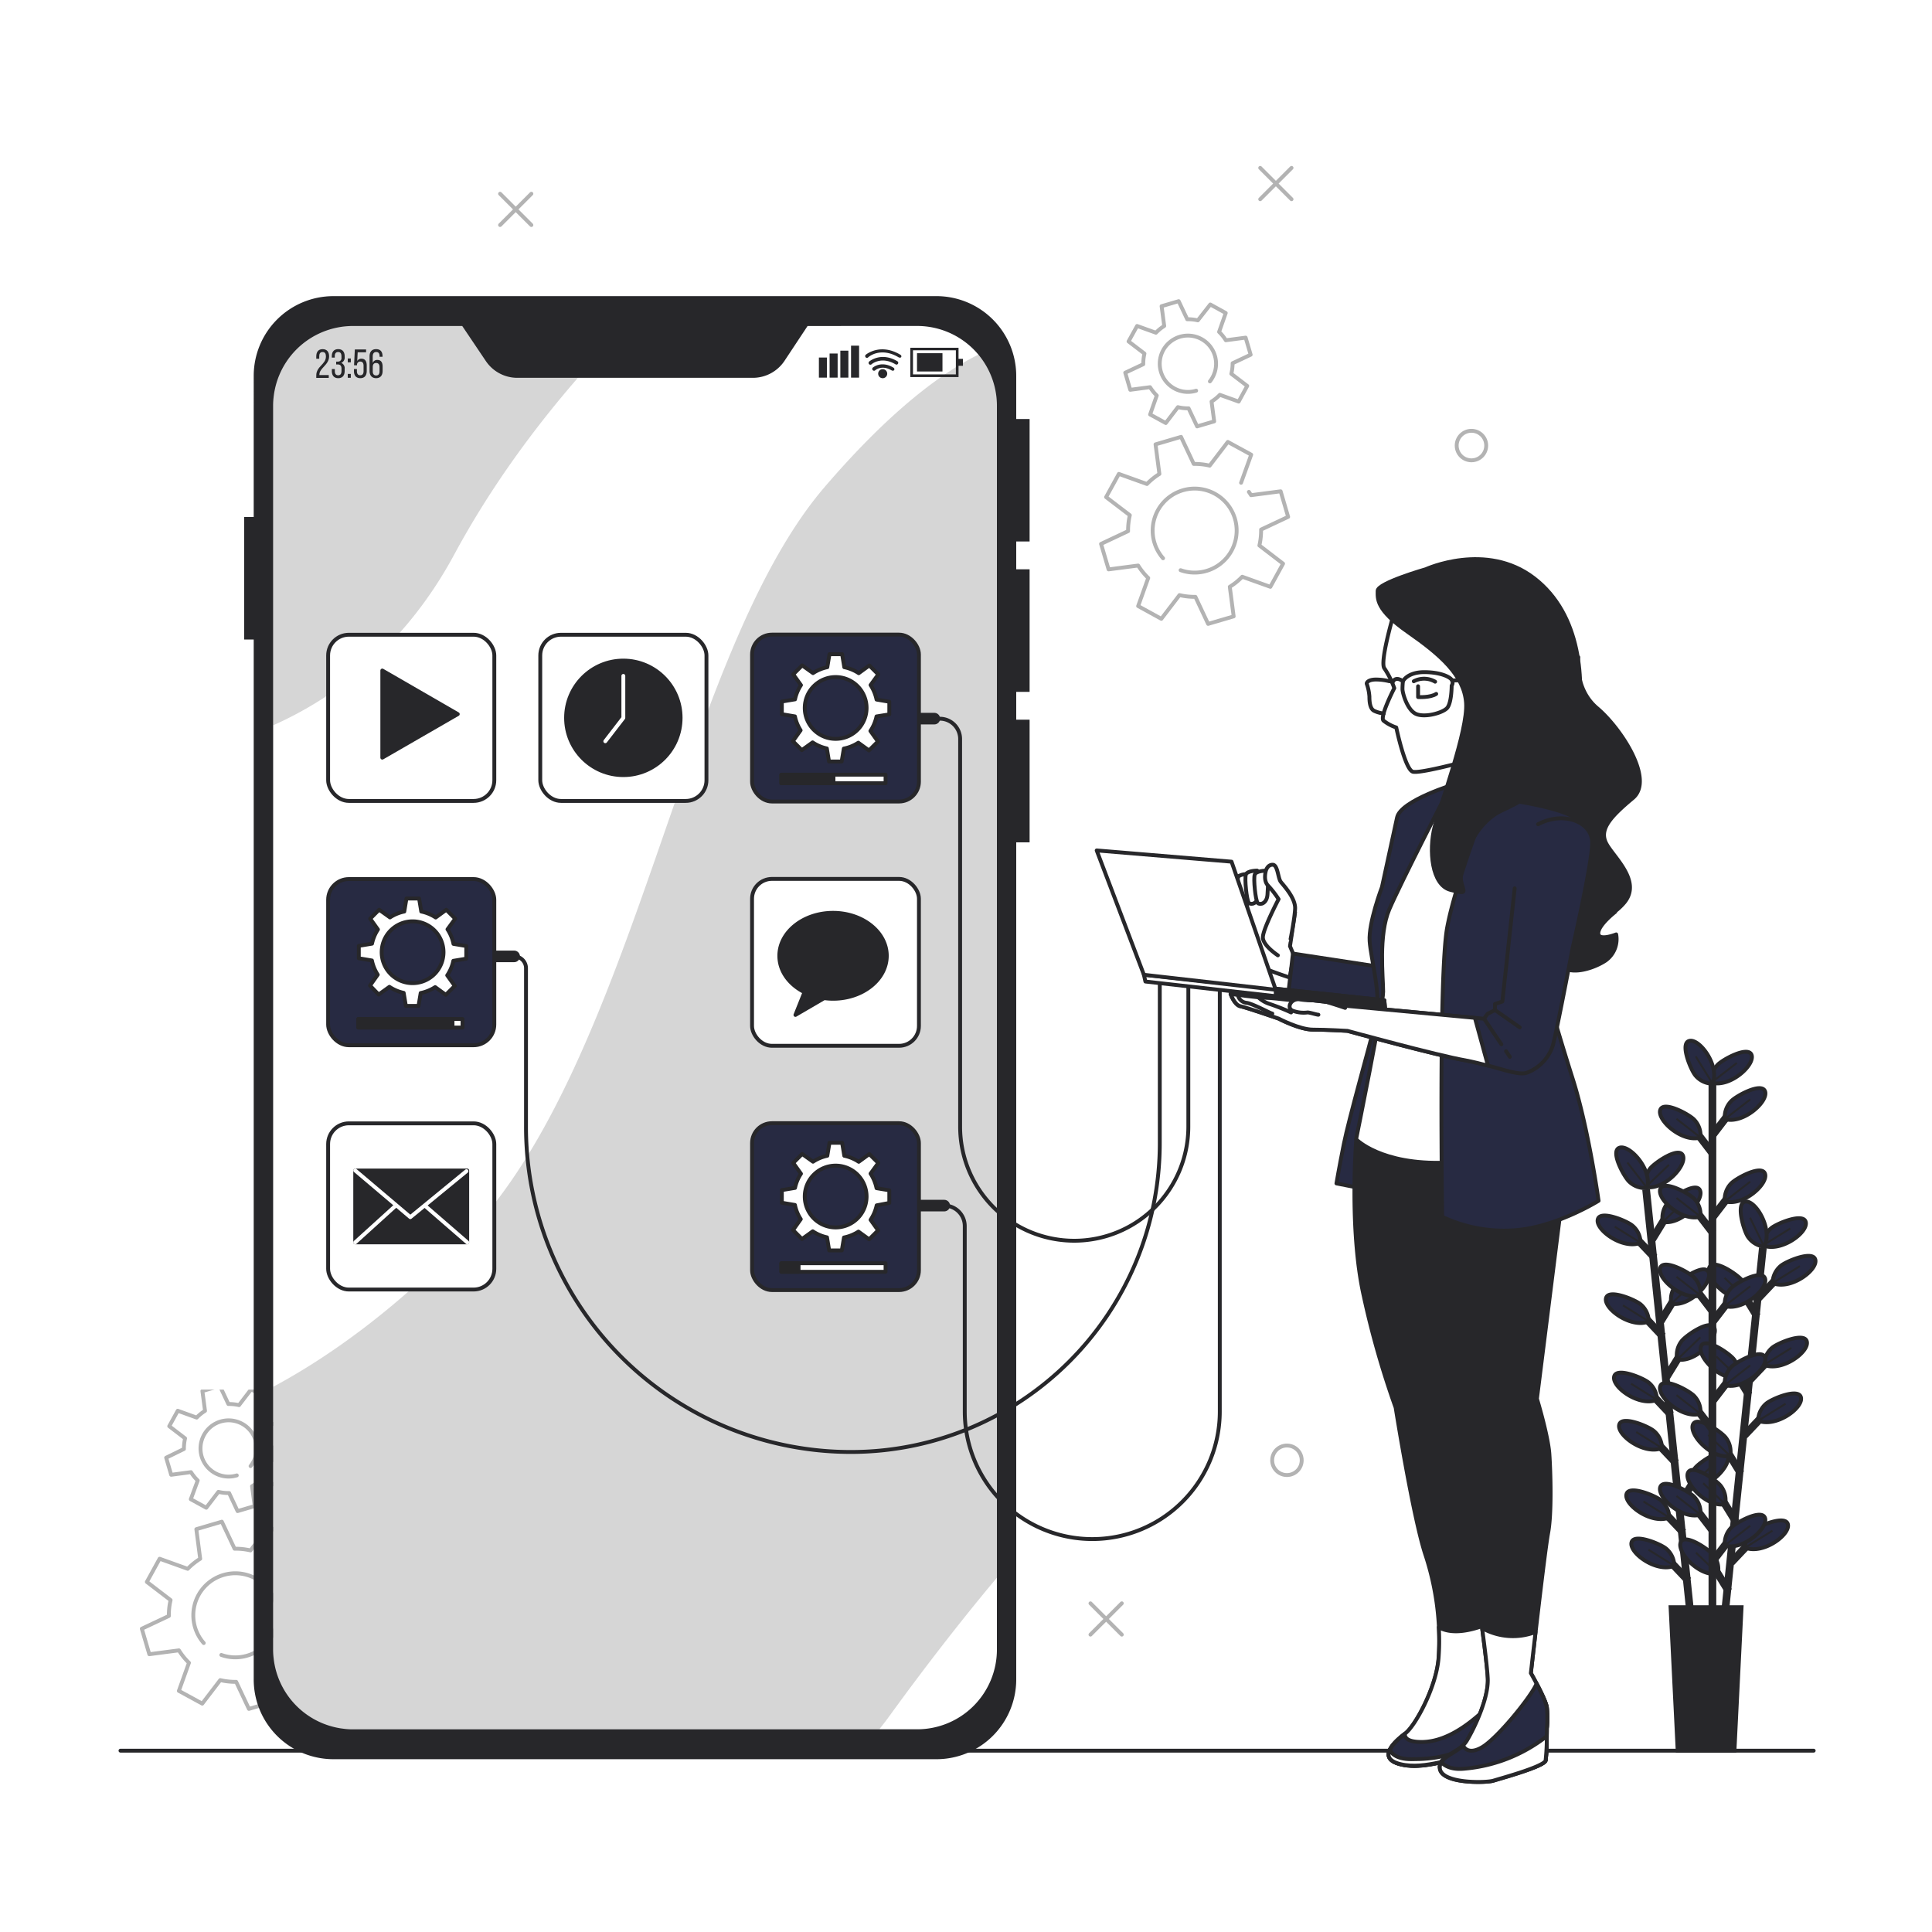 <svg class="animated" id="freepik_stories-app-development" xmlns="http://www.w3.org/2000/svg" viewBox="0 0 500 500"
  version="1.1" xmlns:xlink="http://www.w3.org/1999/xlink" xmlns:svgjs="http://svgjs.com/svgjs">
  <style>
    svg#freepik_stories-app-development:not(.animated) .animable {
      opacity: 0;
    }

    svg#freepik_stories-app-development.animated #freepik--Graphics--inject-97 {
      animation: 1s 1 forwards cubic-bezier(.36, -0.01, .5, 1.38) lightSpeedRight;
      animation-delay: 0s;
    }

    svg#freepik_stories-app-development.animated #freepik--Gears--inject-97 {
      animation: 1s 1 forwards cubic-bezier(.36, -0.01, .5, 1.38) zoomIn;
      animation-delay: 0s;
    }

    svg#freepik_stories-app-development.animated #freepik--Floor--inject-97 {
      animation: 1s 1 forwards cubic-bezier(.36, -0.01, .5, 1.38) zoomIn;
      animation-delay: 0s;
    }

    svg#freepik_stories-app-development.animated #freepik--Device--inject-97 {
      animation: 1s 1 forwards cubic-bezier(.36, -0.01, .5, 1.38) fadeIn;
      animation-delay: 0s;
    }

    svg#freepik_stories-app-development.animated #freepik--Cables--inject-97 {
      animation: 1s 1 forwards cubic-bezier(.36, -0.01, .5, 1.38) slideLeft;
      animation-delay: 0s;
    }

    svg#freepik_stories-app-development.animated #freepik--Apps--inject-97 {
      animation: 1s 1 forwards cubic-bezier(.36, -0.01, .5, 1.38) zoomOut;
      animation-delay: 0s;
    }

    svg#freepik_stories-app-development.animated #freepik--Plant--inject-97 {
      animation: 1s 1 forwards cubic-bezier(.36, -0.01, .5, 1.38) slideUp;
      animation-delay: 0s;
    }

    svg#freepik_stories-app-development.animated #freepik--Character--inject-97 {
      animation: 1s 1 forwards cubic-bezier(.36, -0.01, .5, 1.38) slideUp;
      animation-delay: 0s;
    }

    @keyframes lightSpeedRight {
      from {
        transform: translate3d(50%, 0, 0) skewX(-20deg);
        opacity: 0;
      }

      60% {
        transform: skewX(10deg);
        opacity: 1;
      }

      80% {
        transform: skewX(-2deg);
      }

      to {
        opacity: 1;
        transform: translate3d(0, 0, 0);
      }
    }

    @keyframes zoomIn {
      0% {
        opacity: 0;
        transform: scale(0.5);
      }

      100% {
        opacity: 1;
        transform: scale(1);
      }
    }

    @keyframes fadeIn {
      0% {
        opacity: 0;
      }

      100% {
        opacity: 1;
      }
    }

    @keyframes slideLeft {
      0% {
        opacity: 0;
        transform: translateX(-30px);
      }

      100% {
        opacity: 1;
        transform: translateX(0);
      }
    }

    @keyframes zoomOut {
      0% {
        opacity: 0;
        transform: scale(1.5);
      }

      100% {
        opacity: 1;
        transform: scale(1);
      }
    }

    @keyframes slideUp {
      0% {
        opacity: 0;
        transform: translateY(30px);
      }

      100% {
        opacity: 1;
        transform: inherit;
      }
    }
  </style>
  <g id="freepik--Graphics--inject-97" class="animable" style="transform-origin: 205.935px 233.245px;">
    <g id="ellufsl1tzb68">
      <g style="opacity: 0.3; transform-origin: 205.935px 233.245px;" class="animable">
        <circle cx="380.81" cy="115.31" r="3.82"
          style="fill: none; stroke: rgb(0, 0, 0); stroke-linecap: round; stroke-linejoin: round; transform-origin: 380.81px 115.31px;"
          id="elo6iiemtfx4a" class="animable"></circle>
        <circle cx="45.61" cy="180.25" r="3.82"
          style="fill: none; stroke: rgb(0, 0, 0); stroke-linecap: round; stroke-linejoin: round; transform-origin: 45.61px 180.25px;"
          id="elwobi11ndh09" class="animable"></circle>
        <circle cx="333.06" cy="377.92" r="3.82"
          style="fill: none; stroke: rgb(0, 0, 0); stroke-linecap: round; stroke-linejoin: round; transform-origin: 333.06px 377.92px;"
          id="el6taj8p972ij" class="animable"></circle>
        <circle cx="52.3" cy="346.41" r="3.82"
          style="fill: none; stroke: rgb(0, 0, 0); stroke-linecap: round; stroke-linejoin: round; transform-origin: 52.3px 346.41px;"
          id="elimw0bvtii4t" class="animable"></circle>
        <line x1="311.33" y1="181.92" x2="303.22" y2="190.03"
          style="fill: none; stroke: rgb(0, 0, 0); stroke-linecap: round; stroke-linejoin: round; transform-origin: 307.275px 185.975px;"
          id="el211tq503rgd" class="animable"></line>
        <line x1="311.33" y1="190.03" x2="303.22" y2="181.92"
          style="fill: none; stroke: rgb(0, 0, 0); stroke-linecap: round; stroke-linejoin: round; transform-origin: 307.275px 185.975px;"
          id="elk1ybawkm9ci" class="animable"></line>
        <line x1="282.21" y1="414.94" x2="290.32" y2="423.04"
          style="fill: none; stroke: rgb(0, 0, 0); stroke-linecap: round; stroke-linejoin: round; transform-origin: 286.265px 418.99px;"
          id="elw0jmdvjn4p" class="animable"></line>
        <line x1="290.32" y1="414.94" x2="282.21" y2="423.04"
          style="fill: none; stroke: rgb(0, 0, 0); stroke-linecap: round; stroke-linejoin: round; transform-origin: 286.265px 418.99px;"
          id="eljxv8awu34mk" class="animable"></line>
        <line x1="27.24" y1="232.54" x2="35.34" y2="240.64"
          style="fill: none; stroke: rgb(0, 0, 0); stroke-linecap: round; stroke-linejoin: round; transform-origin: 31.29px 236.59px;"
          id="elc7wgnso6g6d" class="animable"></line>
        <line x1="35.34" y1="232.54" x2="27.24" y2="240.64"
          style="fill: none; stroke: rgb(0, 0, 0); stroke-linecap: round; stroke-linejoin: round; transform-origin: 31.29px 236.59px;"
          id="elk9i1lagfysd" class="animable"></line>
        <line x1="326.14" y1="43.45" x2="334.25" y2="51.56"
          style="fill: none; stroke: rgb(0, 0, 0); stroke-linecap: round; stroke-linejoin: round; transform-origin: 330.195px 47.505px;"
          id="el93ygotfski5" class="animable"></line>
        <line x1="334.25" y1="43.45" x2="326.14" y2="51.56"
          style="fill: none; stroke: rgb(0, 0, 0); stroke-linecap: round; stroke-linejoin: round; transform-origin: 330.195px 47.505px;"
          id="eloozl5qe4qx" class="animable"></line>
        <line x1="129.42" y1="50.14" x2="137.52" y2="58.24"
          style="fill: none; stroke: rgb(0, 0, 0); stroke-linecap: round; stroke-linejoin: round; transform-origin: 133.47px 54.19px;"
          id="elk48opwa3kpn" class="animable"></line>
        <line x1="137.52" y1="50.14" x2="129.42" y2="58.24"
          style="fill: none; stroke: rgb(0, 0, 0); stroke-linecap: round; stroke-linejoin: round; transform-origin: 133.47px 54.19px;"
          id="elzjyqbzg89u" class="animable"></line>
      </g>
    </g>
  </g>
  <g id="freepik--Gears--inject-97" class="animable" style="transform-origin: 185.035px 260.1px;">
    <g id="eluabfh5n72rb">
      <path
        d="M72.92,405.68l2.61-7.27-6-3.3-4.7,6.14a16.51,16.51,0,0,0-4.12-.44l-3.3-7-6.6,1.94,1,7.66a17.06,17.06,0,0,0-3.23,2.6l-7.27-2.61-3.3,6,6.14,4.7a16.87,16.87,0,0,0-.45,4.11l-7,3.3,1.94,6.6,7.66-1a17.31,17.31,0,0,0,2.6,3.22l-2.61,7.27,6.05,3.3L57,434.81a17,17,0,0,0,4.12.45l3.3,7,6.6-1.94-1-7.66a17.31,17.31,0,0,0,3.22-2.6l7.27,2.61,3.3-6-6.14-4.7a17,17,0,0,0,.45-4.12l7-3.29-1.94-6.61-7.66,1c-.17-.29-.36-.57-.56-.85M52.73,425.22a10.88,10.88,0,1,1,4.55,3.08"
        style="fill: none; stroke: rgb(0, 0, 0); stroke-linecap: round; stroke-linejoin: round; opacity: 0.3; transform-origin: 60.91px 418.035px;"
        class="animable"></path>
    </g>
    <g id="elk9vu1eslgje">
      <path
        d="M49.38,388l4,2.2,3.15-4.11a10.76,10.76,0,0,0,2.76.3l2.2,4.68,4.42-1.3-.68-5.13a11.53,11.53,0,0,0,2.16-1.74l4.86,1.75,2.21-4.05-4.11-3.14a11.28,11.28,0,0,0,.3-2.76l4.68-2.2-1.3-4.42-5.13.68a11.53,11.53,0,0,0-1.74-2.16L69,361.75l-4-2.2-3.14,4.1a11.27,11.27,0,0,0-2.76-.29l-2.2-4.68L52.38,360l.68,5.13a11.22,11.22,0,0,0-2.16,1.74L46,365.1l-2.2,4,4.1,3.14a11.73,11.73,0,0,0-.3,2.76L43,377.25l1.3,4.42,5.12-.68a11.58,11.58,0,0,0,1.75,2.16Zm11.9-6.17a7.28,7.28,0,1,1,4.28-3.48,7.36,7.36,0,0,1-.71,1.07"
        style="fill: none; stroke: rgb(0, 0, 0); stroke-linecap: round; stroke-linejoin: round; opacity: 0.3; transform-origin: 59.165px 374.875px;"
        class="animable"></path>
    </g>
    <g id="elcqq9d065mvb">
      <path
        d="M321.19,124.94l2.62-7.27-6.05-3.3-4.7,6.14a16.9,16.9,0,0,0-4.12-.45l-3.29-7-6.6,1.94,1,7.66a17.31,17.31,0,0,0-3.22,2.6l-7.27-2.61-3.3,6,6.14,4.69a17,17,0,0,0-.45,4.12l-7,3.3,1.95,6.6,7.65-1a17.37,17.37,0,0,0,2.61,3.22l-2.61,7.27,6,3.3,4.7-6.14a17,17,0,0,0,4.12.45l3.29,7,6.61-1.94-1-7.66a16.69,16.69,0,0,0,3.22-2.6l7.28,2.61,3.29-6-6.13-4.7a17.5,17.5,0,0,0,.44-4.12l7-3.29-1.94-6.61-7.66,1c-.18-.29-.37-.57-.56-.85M301,144.48a10.87,10.87,0,1,1,4.54,3.08"
        style="fill: none; stroke: rgb(0, 0, 0); stroke-linecap: round; stroke-linejoin: round; opacity: 0.3; transform-origin: 309.16px 137.26px;"
        class="animable"></path>
    </g>
    <g id="elqc42z1fgbi">
      <path
        d="M297.65,107.27l4.05,2.21,3.14-4.11a10.81,10.81,0,0,0,2.76.3l2.21,4.68,4.42-1.3-.68-5.13a11.16,11.16,0,0,0,2.15-1.74l4.87,1.75,2.21-4.05-4.11-3.14A11.79,11.79,0,0,0,319,94l4.67-2.2-1.3-4.42-5.12.68a11.27,11.27,0,0,0-1.75-2.16L317.22,81l-4-2.2L310,82.91a11.19,11.19,0,0,0-2.75-.29l-2.21-4.68-4.42,1.3.68,5.12a11.6,11.6,0,0,0-2.15,1.75l-4.87-1.75-2.21,4,4.11,3.14a11.73,11.73,0,0,0-.3,2.76l-4.67,2.2,1.3,4.42,5.12-.68a11.94,11.94,0,0,0,1.74,2.16Zm11.91-6.16a7.29,7.29,0,1,1,4.27-3.48,6.41,6.41,0,0,1-.71,1.07"
        style="fill: none; stroke: rgb(0, 0, 0); stroke-linecap: round; stroke-linejoin: round; opacity: 0.3; transform-origin: 307.44px 94.145px;"
        class="animable"></path>
    </g>
  </g>
  <g id="freepik--Floor--inject-97" class="animable" style="transform-origin: 250.28px 453.07px;">
    <line x1="31.18" y1="453.07" x2="469.38" y2="453.07"
      style="fill: none; stroke: #27272a; stroke-linecap: round; stroke-linejoin: round; transform-origin: 250.28px 453.07px;"
      id="elf4agb9c3tcl" class="animable"></line>
  </g>
  <g id="freepik--Device--inject-97" class="animable" style="transform-origin: 164.82px 265.96px;">
    <g id="el3ezeboxcwo9">
      <rect x="-17.24" y="172.31" width="363.18" height="187.31" rx="20.5"
        style="fill: rgb(255, 255, 255); transform-origin: 164.35px 265.965px; transform: rotate(-90deg);"
        class="animable"></rect>
    </g>
    <path
      d="M258,103.94a19.47,19.47,0,0,0-4.4-12.35c-9.36,4.54-22.76,14.17-40.11,34.36C176.2,169.33,164.78,274.36,120.63,320c-18.89,19.55-36.25,31.56-49.94,38.91v69a19.58,19.58,0,0,0,19.58,19.58H227.59q1.35-1.67,2.65-3.46C240.54,429.82,250,417.85,258,408.3Z"
      style="fill: rgb(214, 214, 214); transform-origin: 164.345px 269.54px;" id="elo8cnik8ack" class="animable"></path>
    <path
      d="M70.69,103.94v83.77c15.25-6.81,33.69-19.73,46.9-44.26C131,118.6,148.19,98.36,162,84.37H90.27A19.58,19.58,0,0,0,70.69,103.94Z"
      style="fill: rgb(214, 214, 214); transform-origin: 116.345px 136.04px;" id="elgl3xd262oe6" class="animable">
    </path>
    <path
      d="M85.17,92.23c0,2.22-2.5,3-2.51,4.71v.12h2.42v.74H81.85v-.63c0-2.38,2.5-2.84,2.5-4.91,0-.76-.26-1.16-.87-1.16s-.86.43-.86,1.08v.66h-.77v-.6c0-1.13.52-1.88,1.65-1.88S85.17,91.1,85.17,92.23Z"
      style="fill: #27272a; transform-origin: 83.51px 94.08px;" id="elrbnc1qlsy7" class="animable"></path>
    <path
      d="M89.2,92.21v.19a1.48,1.48,0,0,1-.89,1.52,1.46,1.46,0,0,1,.89,1.53V96c0,1.13-.53,1.87-1.66,1.87s-1.66-.74-1.66-1.87v-.5h.77v.56c0,.66.28,1.06.87,1.06s.86-.39.86-1.14v-.57c0-.72-.31-1.07-.93-1.09H87v-.74h.48a.88.88,0,0,0,.89-1v-.33c0-.76-.26-1.15-.86-1.15s-.87.41-.87,1.07v.38h-.77v-.34c0-1.12.53-1.85,1.66-1.85S89.2,91.09,89.2,92.21Z"
      style="fill: #27272a; transform-origin: 87.541px 94.115px;" id="el6zhnijwd9dl" class="animable"></path>
    <path d="M90.79,92.77v1H90v-1Zm0,4v1H90v-1Z" style="fill: #27272a; transform-origin: 90.395px 95.27px;"
      id="elufpo2h8rw4f" class="animable"></path>
    <path
      d="M92.45,93.44a1.19,1.19,0,0,1,1.1-.61c.94,0,1.36.69,1.36,1.74V96c0,1.13-.53,1.87-1.66,1.87S91.6,97.14,91.6,96v-.49h.77v.55c0,.66.27,1.06.86,1.06s.86-.4.86-1.06V94.64c0-.67-.27-1.07-.86-1.07a.79.79,0,0,0-.83.79v.17h-.77l.2-4.09h2.91v.73H92.57Z"
      style="fill: #27272a; transform-origin: 93.255px 94.155px;" id="elr9kftelfg3e" class="animable"></path>
    <path
      d="M99,92.2v.14h-.77v-.19c0-.66-.27-1.05-.87-1.05s-.9.4-.9,1.19v1.65a1.19,1.19,0,0,1,1.19-.79c1,0,1.37.69,1.37,1.75V96c0,1.13-.56,1.87-1.68,1.87s-1.7-.74-1.7-1.87V92.26c0-1.17.53-1.9,1.7-1.9S99,91.08,99,92.2ZM96.47,95v1.11c0,.66.28,1.06.88,1.06s.87-.4.87-1.06V95c0-.66-.28-1.06-.87-1.06S96.47,94.3,96.47,95Z"
      style="fill: #27272a; transform-origin: 97.33px 94.115px;" id="elrsg0y8kgnh" class="animable"></path>
    <rect x="211.93" y="92.53" width="2.08" height="5.2" style="fill: #27272a; transform-origin: 212.97px 95.13px;"
      id="elv3ijzwikc5i" class="animable"></rect>
    <rect x="214.7" y="91.49" width="2.08" height="6.24" style="fill: #27272a; transform-origin: 215.74px 94.61px;"
      id="elgzslr3m87at" class="animable"></rect>
    <rect x="217.48" y="90.75" width="2.08" height="6.98" style="fill: #27272a; transform-origin: 218.52px 94.24px;"
      id="elm4qbg5fgju9" class="animable"></rect>
    <rect x="220.25" y="89.46" width="2.08" height="8.27" style="fill: #27272a; transform-origin: 221.29px 93.595px;"
      id="elvhbpcn97cqq" class="animable"></rect>
    <path d="M248.07,97.59H235.59V90h12.48Zm-11.79-.7h11.1V90.65h-11.1Z"
      style="fill: #27272a; transform-origin: 241.83px 93.795px;" id="elekm2wumts2" class="animable"></path>
    <rect x="237.32" y="91.41" width="6.59" height="4.73" style="fill: #27272a; transform-origin: 240.615px 93.775px;"
      id="elp4wbx91flhg" class="animable"></rect>
    <rect x="247.64" y="92.87" width="1.57" height="1.8" style="fill: #27272a; transform-origin: 248.425px 93.77px;"
      id="elruskmkgcxmq" class="animable"></rect>
    <path
      d="M231,95.93a.44.44,0,0,1-.24-.07c-2.54-1.51-4.21-.11-4.28,0a.47.47,0,0,1-.62-.7c.09-.08,2.24-1.92,5.38,0a.46.46,0,0,1,.16.64A.45.45,0,0,1,231,95.93Z"
      style="fill: #27272a; transform-origin: 228.602px 95.118px;" id="elig76vfhsz5k" class="animable"></path>
    <path
      d="M232,94.36a.44.44,0,0,1-.24-.07c-3.67-2.18-6.14-.07-6.16-.05a.47.47,0,1,1-.62-.7s3-2.57,7.26-.05a.46.46,0,0,1,.16.64A.45.45,0,0,1,232,94.36Z"
      style="fill: #27272a; transform-origin: 228.627px 93.387px;" id="elkv3wvp8c2ad" class="animable"></path>
    <path
      d="M232.81,92.55a.48.48,0,0,1-.24-.07c-4.65-2.77-7.75-.16-7.88,0a.46.46,0,0,1-.65,0,.47.47,0,0,1,0-.66s3.71-3.18,9,0a.46.46,0,0,1,.17.64A.5.5,0,0,1,232.81,92.55Z"
      style="fill: #27272a; transform-origin: 228.591px 91.511px;" id="ele8oj38u43nd" class="animable"></path>
    <path d="M229.61,96.71a1.17,1.17,0,1,1-1.17-1.17A1.17,1.17,0,0,1,229.61,96.71Z"
      style="fill: #27272a; transform-origin: 228.44px 96.71px;" id="el2lpgjvspzt1" class="animable"></path>
    <path
      d="M263,97.28v11.16h3.46v31.7H263v7.2h3.46v31.71H263v7.2h3.46V218H263V434.63a20.65,20.65,0,0,1-20.65,20.65H86.3a20.64,20.64,0,0,1-20.64-20.65V165.5H63.18V133.8h2.48V97.28A20.64,20.64,0,0,1,86.3,76.64H242.39A20.65,20.65,0,0,1,263,97.28Zm-54-12.91L203,93.43a9.84,9.84,0,0,1-8.17,4.35H133.89a9.83,9.83,0,0,1-8.16-4.35l-6.1-9.06H91.34A20.65,20.65,0,0,0,70.69,105v321.9a20.65,20.65,0,0,0,20.65,20.64h146A20.64,20.64,0,0,0,258,426.91V105a20.64,20.64,0,0,0-20.64-20.64Z"
      style="fill: #27272a; transform-origin: 164.82px 265.96px;" id="el8ww1ie2metr" class="animable"></path>
  </g>
  <g id="freepik--Cables--inject-97" class="animable" style="transform-origin: 221.955px 292.145px;">
    <path
      d="M241.8,186h1.43a5.25,5.25,0,0,1,5.25,5.25V291.57A29.53,29.53,0,0,0,278,321.1h0a29.54,29.54,0,0,0,29.54-29.53V254.73"
      style="fill: none; stroke: #27272a; stroke-linecap: round; stroke-linejoin: round; transform-origin: 274.67px 253.55px;"
      id="el5k6q0yq5p13" class="animable"></path>
    <line x1="237.42" y1="185.98" x2="241.8" y2="185.98"
      style="fill: none; stroke: #27272a; stroke-linecap: round; stroke-linejoin: round; stroke-width: 3px; transform-origin: 239.61px 185.98px;"
      id="elw8z1fbylyda" class="animable"></line>
    <path
      d="M133.06,247.51a3.07,3.07,0,0,1,3.07,3.06v41.1a84.09,84.09,0,0,0,84.09,84.1h0a79.93,79.93,0,0,0,79.93-79.93V255"
      style="fill: none; stroke: #27272a; stroke-linecap: round; stroke-linejoin: round; transform-origin: 216.605px 311.64px;"
      id="el5oifq323bv" class="animable"></path>
    <line x1="128.23" y1="247.51" x2="133.06" y2="247.51"
      style="fill: none; stroke: #27272a; stroke-linecap: round; stroke-linejoin: round; stroke-width: 3px; transform-origin: 130.645px 247.51px;"
      id="elq1na9x6nu7n" class="animable"></line>
    <path d="M244.36,312a5.32,5.32,0,0,1,5.32,5.31v48a33,33,0,0,0,33,33h0a33,33,0,0,0,33-33V256.12"
      style="fill: none; stroke: #27272a; stroke-linecap: round; stroke-linejoin: round; transform-origin: 280.02px 327.215px;"
      id="elsf50mfnct1" class="animable"></path>
    <line x1="238.13" y1="312.01" x2="244.36" y2="312.01"
      style="fill: none; stroke: #27272a; stroke-linecap: round; stroke-linejoin: round; stroke-width: 3px; transform-origin: 241.245px 312.01px;"
      id="el9nvnjqt90vu" class="animable"></line>
  </g>
  <g id="freepik--Apps--inject-97" class="animable" style="transform-origin: 161.37px 249.055px;">
    <rect x="194.63" y="164.24" width="43.19" height="43.19" rx="5.14"
      style="fill: rgb(39, 42, 66); stroke: #27272a; stroke-linecap: round; stroke-linejoin: round; transform-origin: 216.225px 185.835px;"
      id="elngg1zcxle6f" class="animable"></rect>
    <path
      d="M230.15,184.88v-3.27l-3.3-.56a11,11,0,0,0-1.55-3.76l2-2.75-2.32-2.32-2.74,2a10.86,10.86,0,0,0-3.74-1.55l-.56-3.36h-3.27l-.56,3.36a10.7,10.7,0,0,0-3.7,1.53l-2.81-2-2.31,2.32,2,2.79a10.7,10.7,0,0,0-1.54,3.68l-3.41.57v3.27l3.39.57A10.65,10.65,0,0,0,207.2,189l-2,2.82,2.31,2.31,2.79-2a10.65,10.65,0,0,0,3.69,1.57l.56,3.37h3.27l.56-3.34a10.48,10.48,0,0,0,3.75-1.52l2.76,2,2.32-2.31-1.95-2.73a10.74,10.74,0,0,0,1.58-3.76Zm-13.88,6.34a8,8,0,1,1,8-8A8,8,0,0,1,216.27,191.22Z"
      style="fill: rgb(255, 255, 255); stroke: #27272a; stroke-linecap: round; stroke-linejoin: round; transform-origin: 216.245px 183.19px;"
      id="elygz7zp3x12" class="animable"></path>
    <rect x="202.21" y="200.49" width="26.97" height="2.21"
      style="fill: rgb(255, 255, 255); stroke: #27272a; stroke-linecap: round; stroke-linejoin: round; transform-origin: 215.695px 201.595px;"
      id="eljqifjt8g7c" class="animable"></rect>
    <rect x="202.21" y="200.49" width="13.49" height="2.21"
      style="fill: #27272a; stroke: #27272a; stroke-linecap: round; stroke-linejoin: round; transform-origin: 208.955px 201.595px;"
      id="el7ax7dnn8vrv" class="animable"></rect>
    <rect x="139.82" y="164.27" width="43.01" height="43.01" rx="5.36"
      style="fill: rgb(255, 255, 255); stroke: #27272a; stroke-linecap: round; stroke-linejoin: round; transform-origin: 161.325px 185.775px;"
      id="elc0ughiaysgn" class="animable"></rect>
    <g id="eln0j38o07up">
      <circle cx="161.32" cy="185.78" r="14.82"
        style="fill: #27272a; stroke: #27272a; stroke-linecap: round; stroke-linejoin: round; transform-origin: 161.32px 185.78px; transform: rotate(-13.2deg);"
        class="animable"></circle>
    </g>
    <polyline points="156.65 191.84 161.32 185.78 161.32 174.92"
      style="fill: none; stroke: rgb(255, 255, 255); stroke-linecap: round; stroke-linejoin: round; transform-origin: 158.985px 183.38px;"
      id="els4plcuhmzej" class="animable"></polyline>
    <rect x="84.92" y="164.27" width="43.01" height="43.01" rx="5.36"
      style="fill: rgb(255, 255, 255); stroke: #27272a; stroke-linecap: round; stroke-linejoin: round; transform-origin: 106.425px 185.775px;"
      id="el8otz56i6iqf" class="animable"></rect>
    <polyline points="101.75 191.84 106.43 185.78 106.43 174.92"
      style="fill: none; stroke: rgb(255, 255, 255); stroke-linecap: round; stroke-linejoin: round; transform-origin: 104.09px 183.38px;"
      id="elgme36skjn88" class="animable"></polyline>
    <polygon points="118.47 184.81 98.94 173.53 98.94 196.08 118.47 184.81"
      style="fill: #27272a; stroke: #27272a; stroke-linecap: round; stroke-linejoin: round; transform-origin: 108.705px 184.805px;"
      id="elntgu5tvdrm" class="animable"></polygon>
    <rect x="194.63" y="227.46" width="43.19" height="43.19" rx="5.14"
      style="fill: rgb(255, 255, 255); stroke: #27272a; stroke-linecap: round; stroke-linejoin: round; transform-origin: 216.225px 249.055px;"
      id="elhhbcey54cbq" class="animable"></rect>
    <path
      d="M215.6,236.24c-7.68,0-13.91,5-13.91,11.12,0,4,2.61,7.45,6.52,9.42l-2.35,5.88,7.44-4.34a17.3,17.3,0,0,0,2.3.16c7.67,0,13.9-5,13.9-11.12S223.27,236.24,215.6,236.24Z"
      style="fill: #27272a; stroke: #27272a; stroke-linecap: round; stroke-linejoin: round; transform-origin: 215.595px 249.45px;"
      id="el72bnbywxpi" class="animable"></path>
    <rect x="194.63" y="290.68" width="43.19" height="43.19" rx="5.14"
      style="fill: rgb(39, 42, 66); stroke: #27272a; stroke-linecap: round; stroke-linejoin: round; transform-origin: 216.225px 312.275px;"
      id="eleh1f1siu2np" class="animable"></rect>
    <path
      d="M230.15,311.32v-3.27l-3.3-.55a11,11,0,0,0-1.55-3.77l2-2.75-2.32-2.31-2.74,2a10.68,10.68,0,0,0-3.74-1.56l-.56-3.36h-3.27l-.56,3.36a10.72,10.72,0,0,0-3.7,1.54l-2.81-2-2.31,2.31,2,2.8a10.57,10.57,0,0,0-1.54,3.67l-3.41.57v3.27l3.39.57a10.49,10.49,0,0,0,1.51,3.68l-2,2.82,2.31,2.32,2.79-2a10.82,10.82,0,0,0,3.69,1.56l.56,3.38h3.27l.56-3.34a10.85,10.85,0,0,0,3.75-1.52l2.76,2,2.32-2.32-1.95-2.73a10.77,10.77,0,0,0,1.58-3.75Zm-13.88,6.34a8,8,0,1,1,8-8A8,8,0,0,1,216.27,317.66Z"
      style="fill: rgb(255, 255, 255); stroke: #27272a; stroke-linecap: round; stroke-linejoin: round; transform-origin: 216.245px 309.675px;"
      id="elxvv91l396b" class="animable"></path>
    <rect x="202.21" y="326.93" width="26.97" height="2.21"
      style="fill: rgb(255, 255, 255); stroke: #27272a; stroke-linecap: round; stroke-linejoin: round; transform-origin: 215.695px 328.035px;"
      id="elvrcir9r2hlk" class="animable"></rect>
    <rect x="202.21" y="326.93" width="4.46" height="2.21"
      style="fill: #27272a; stroke: #27272a; stroke-linecap: round; stroke-linejoin: round; transform-origin: 204.44px 328.035px;"
      id="ell2bzdp4bteh" class="animable"></rect>
    <rect x="84.92" y="227.5" width="43.01" height="43.01" rx="5.36"
      style="fill: rgb(39, 42, 66); stroke: #27272a; stroke-linecap: round; stroke-linejoin: round; transform-origin: 106.425px 249.005px;"
      id="elh1ynnnmul4" class="animable"></rect>
    <path
      d="M120.67,248.1v-3.27l-3.31-.55a10.63,10.63,0,0,0-1.55-3.77l2-2.75-2.31-2.31-2.74,2a10.86,10.86,0,0,0-3.74-1.55l-.56-3.36h-3.27l-.56,3.36a10.87,10.87,0,0,0-3.71,1.53l-2.8-2-2.31,2.32,2,2.8a10.75,10.75,0,0,0-1.53,3.67l-3.42.57V248l3.39.57a10.76,10.76,0,0,0,1.51,3.68l-2,2.82L98,257.39l2.78-2a10.9,10.9,0,0,0,3.69,1.56l.57,3.38h3.27l.56-3.34a10.76,10.76,0,0,0,3.75-1.53l2.76,2,2.31-2.31-1.95-2.73a10.56,10.56,0,0,0,1.58-3.76Zm-13.89,6.34a8,8,0,1,1,8-8A8,8,0,0,1,106.78,254.44Z"
      style="fill: rgb(255, 255, 255); stroke: #27272a; stroke-linecap: round; stroke-linejoin: round; transform-origin: 106.765px 246.435px;"
      id="el81mt4rvmdsi" class="animable"></path>
    <rect x="92.73" y="263.71" width="26.97" height="2.21"
      style="fill: rgb(255, 255, 255); stroke: #27272a; stroke-linecap: round; stroke-linejoin: round; transform-origin: 106.215px 264.815px;"
      id="elhvlx8bclli" class="animable"></rect>
    <rect x="92.73" y="263.71" width="24.38" height="2.21"
      style="fill: #27272a; stroke: #27272a; stroke-linecap: round; stroke-linejoin: round; transform-origin: 104.92px 264.815px;"
      id="eltha0thtotqi" class="animable"></rect>
    <rect x="84.92" y="290.72" width="43.01" height="43.01" rx="5.36"
      style="fill: rgb(255, 255, 255); stroke: #27272a; stroke-linecap: round; stroke-linejoin: round; transform-origin: 106.425px 312.225px;"
      id="elrbh8gp35pva" class="animable"></rect>
    <polyline points="101.75 318.29 106.43 312.22 106.43 301.36"
      style="fill: none; stroke: rgb(255, 255, 255); stroke-linecap: round; stroke-linejoin: round; transform-origin: 104.09px 309.825px;"
      id="elfggea9nr3w5" class="animable"></polyline>
    <rect x="91.93" y="302.92" width="28.99" height="18.6"
      style="fill: #27272a; stroke: #27272a; stroke-linecap: round; stroke-linejoin: round; transform-origin: 106.425px 312.22px;"
      id="elzopyz7qeg4" class="animable"></rect>
    <polyline points="91.93 302.92 106.19 315 120.72 303.09"
      style="fill: none; stroke: rgb(255, 255, 255); stroke-linecap: round; stroke-linejoin: round; transform-origin: 106.325px 308.96px;"
      id="elrplbvj0ohwb" class="animable"></polyline>
    <line x1="91.93" y1="321.52" x2="102.32" y2="312.1"
      style="fill: none; stroke: rgb(255, 255, 255); stroke-linecap: round; stroke-linejoin: round; transform-origin: 97.125px 316.81px;"
      id="el3d9oarcwauq" class="animable"></line>
    <line x1="120.92" y1="321.52" x2="110.05" y2="312.1"
      style="fill: none; stroke: rgb(255, 255, 255); stroke-linecap: round; stroke-linejoin: round; transform-origin: 115.485px 316.81px;"
      id="el0xdorbd4afs8" class="animable"></line>
  </g>
  <g id="freepik--Plant--inject-97" class="animable" style="transform-origin: 441.655px 361.204px;">
    <line x1="426.01" y1="307.81" x2="437.46" y2="417.6"
      style="fill: none; stroke: #27272a; stroke-miterlimit: 10; stroke-width: 2px; transform-origin: 431.735px 362.705px;"
      id="el0ibx0cq0g5j" class="animable"></line>
    <line x1="435.62" y1="396.59" x2="430.42" y2="391.1"
      style="fill: none; stroke: #27272a; stroke-miterlimit: 10; stroke-width: 2px; transform-origin: 433.02px 393.845px;"
      id="elep2tgct8ys" class="animable"></line>
    <path d="M432,392.74a5.86,5.86,0,0,0-2.07-4.4c-1.33-1.19-8.35-4.14-9-1.67C420.19,389.35,427.37,394.63,432,392.74Z"
      style="fill: rgb(39, 42, 66); stroke: #27272a; stroke-miterlimit: 10; transform-origin: 426.439px 389.426px;"
      id="eluidpoazewk8" class="animable"></path>
    <line x1="432" y1="392.74" x2="425.32" y2="388.58"
      style="fill: none; stroke: #27272a; stroke-miterlimit: 10; stroke-width: 0.5px; transform-origin: 428.66px 390.66px;"
      id="eli3cvy2u6we" class="animable"></line>
    <line x1="436.92" y1="409.07" x2="431.73" y2="403.59"
      style="fill: none; stroke: #27272a; stroke-miterlimit: 10; stroke-width: 2px; transform-origin: 434.325px 406.33px;"
      id="elxn5sj4w89zn" class="animable"></line>
    <path
      d="M433.3,405.23a5.89,5.89,0,0,0-2.06-4.41c-1.34-1.19-8.35-4.14-9-1.67C421.5,401.84,428.68,407.12,433.3,405.23Z"
      style="fill: rgb(39, 42, 66); stroke: #27272a; stroke-miterlimit: 10; transform-origin: 427.743px 401.911px;"
      id="elsbr14niljo" class="animable"></path>
    <line x1="433.3" y1="405.23" x2="426.62" y2="401.07"
      style="fill: none; stroke: #27272a; stroke-miterlimit: 10; stroke-width: 0.5px; transform-origin: 429.96px 403.15px;"
      id="elvh8uw571yp" class="animable"></line>
    <line x1="432.44" y1="366.12" x2="427.24" y2="360.63"
      style="fill: none; stroke: #27272a; stroke-miterlimit: 10; stroke-width: 2px; transform-origin: 429.84px 363.375px;"
      id="elwu4n5fj6xp" class="animable"></line>
    <path
      d="M428.82,362.28a5.88,5.88,0,0,0-2.07-4.41c-1.33-1.19-8.35-4.14-9-1.67C417,358.89,424.19,364.16,428.82,362.28Z"
      style="fill: rgb(39, 42, 66); stroke: #27272a; stroke-miterlimit: 10; transform-origin: 423.258px 358.959px;"
      id="eltvypjlqwimo" class="animable"></path>
    <line x1="428.82" y1="362.28" x2="422.14" y2="358.11"
      style="fill: none; stroke: #27272a; stroke-miterlimit: 10; stroke-width: 0.5px; transform-origin: 425.48px 360.195px;"
      id="elolchuoxf1zq" class="animable"></line>
    <line x1="433.74" y1="378.6" x2="428.55" y2="373.12"
      style="fill: none; stroke: #27272a; stroke-miterlimit: 10; stroke-width: 2px; transform-origin: 431.145px 375.86px;"
      id="elw3urgvtn29r" class="animable"></line>
    <path
      d="M430.12,374.76a5.86,5.86,0,0,0-2.06-4.4c-1.34-1.2-8.35-4.15-9-1.68C418.32,371.37,425.5,376.65,430.12,374.76Z"
      style="fill: rgb(39, 42, 66); stroke: #27272a; stroke-miterlimit: 10; transform-origin: 424.564px 371.441px;"
      id="el37npqf3ppn9" class="animable"></path>
    <line x1="430.12" y1="374.76" x2="423.44" y2="370.6"
      style="fill: none; stroke: #27272a; stroke-miterlimit: 10; stroke-width: 0.5px; transform-origin: 426.78px 372.68px;"
      id="el9p2slkmdj3g" class="animable"></line>
    <line x1="430.32" y1="345.84" x2="425.13" y2="340.35"
      style="fill: none; stroke: #27272a; stroke-miterlimit: 10; stroke-width: 2px; transform-origin: 427.725px 343.095px;"
      id="elkbqkydhqqyo" class="animable"></line>
    <path d="M426.7,342a5.88,5.88,0,0,0-2.06-4.4c-1.34-1.19-8.35-4.15-9-1.67C414.9,338.6,422.08,343.88,426.7,342Z"
      style="fill: rgb(39, 42, 66); stroke: #27272a; stroke-miterlimit: 10; transform-origin: 421.144px 338.682px;"
      id="el3hahauttvfw" class="animable"></path>
    <line x1="426.7" y1="341.99" x2="420.02" y2="337.83"
      style="fill: none; stroke: #27272a; stroke-miterlimit: 10; stroke-width: 0.5px; transform-origin: 423.36px 339.91px;"
      id="elsmmcqnzn5f" class="animable"></line>
    <line x1="428.19" y1="325.46" x2="423" y2="319.98"
      style="fill: none; stroke: #27272a; stroke-miterlimit: 10; stroke-width: 2px; transform-origin: 425.595px 322.72px;"
      id="el6efltvwrrk" class="animable"></line>
    <path d="M424.58,321.62a5.85,5.85,0,0,0-2.07-4.4c-1.33-1.2-8.35-4.15-9-1.68C412.77,318.23,420,323.51,424.58,321.62Z"
      style="fill: rgb(39, 42, 66); stroke: #27272a; stroke-miterlimit: 10; transform-origin: 419.019px 318.301px;"
      id="eli9ny0bowghs" class="animable"></path>
    <line x1="424.58" y1="321.62" x2="417.9" y2="317.46"
      style="fill: none; stroke: #27272a; stroke-miterlimit: 10; stroke-width: 0.5px; transform-origin: 421.24px 319.54px;"
      id="elprpz3j68hp" class="animable"></line>
    <line x1="434.74" y1="389.2" x2="438.69" y2="382.76"
      style="fill: none; stroke: #27272a; stroke-miterlimit: 10; stroke-width: 2px; transform-origin: 436.715px 385.98px;"
      id="elsq6dok58hil" class="animable"></line>
    <path
      d="M437.49,384.69A5.88,5.88,0,0,1,438.6,380c1.06-1.44,7.32-5.77,8.48-3.49C448.34,378.94,442.4,385.59,437.49,384.69Z"
      style="fill: rgb(39, 42, 66); stroke: #27272a; stroke-miterlimit: 10; transform-origin: 442.318px 380.316px;"
      id="eltphs1h5urjq" class="animable"></path>
    <line x1="437.49" y1="384.69" x2="443.5" y2="378.94"
      style="fill: none; stroke: #27272a; stroke-miterlimit: 10; stroke-width: 0.5px; transform-origin: 440.495px 381.815px;"
      id="elcr4b5v086n5" class="animable"></line>
    <line x1="431.31" y1="356.34" x2="435.26" y2="349.9"
      style="fill: none; stroke: #27272a; stroke-miterlimit: 10; stroke-width: 2px; transform-origin: 433.285px 353.12px;"
      id="el910cflnjk59" class="animable"></line>
    <path
      d="M434.06,351.84a5.87,5.87,0,0,1,1.11-4.74c1.06-1.44,7.32-5.78,8.48-3.5C444.91,346.08,439,352.73,434.06,351.84Z"
      style="fill: rgb(39, 42, 66); stroke: #27272a; stroke-miterlimit: 10; transform-origin: 438.884px 347.436px;"
      id="eli67msq1u51" class="animable"></path>
    <line x1="434.06" y1="351.84" x2="440.07" y2="346.09"
      style="fill: none; stroke: #27272a; stroke-miterlimit: 10; stroke-width: 0.5px; transform-origin: 437.065px 348.965px;"
      id="el7juf9ktz45i" class="animable"></line>
    <line x1="429.81" y1="341.9" x2="433.76" y2="335.46"
      style="fill: none; stroke: #27272a; stroke-miterlimit: 10; stroke-width: 2px; transform-origin: 431.785px 338.68px;"
      id="el0godpynfk1qv" class="animable"></line>
    <path
      d="M432.55,337.4a5.9,5.9,0,0,1,1.12-4.74c1.05-1.44,7.31-5.78,8.47-3.5C443.41,331.64,437.47,338.29,432.55,337.4Z"
      style="fill: rgb(39, 42, 66); stroke: #27272a; stroke-miterlimit: 10; transform-origin: 437.377px 332.996px;"
      id="elr5f8ir7ipqc" class="animable"></path>
    <line x1="432.55" y1="337.4" x2="438.57" y2="331.65"
      style="fill: none; stroke: #27272a; stroke-miterlimit: 10; stroke-width: 0.5px; transform-origin: 435.56px 334.525px;"
      id="elqfl3ge4cvi" class="animable"></line>
    <line x1="427.6" y1="320.73" x2="431.55" y2="314.29"
      style="fill: none; stroke: #27272a; stroke-miterlimit: 10; stroke-width: 2px; transform-origin: 429.575px 317.51px;"
      id="elsjlwf6s0x3e" class="animable"></line>
    <path
      d="M430.34,316.23a5.9,5.9,0,0,1,1.12-4.74c1.05-1.44,7.31-5.78,8.47-3.5C441.2,310.47,435.26,317.12,430.34,316.23Z"
      style="fill: rgb(39, 42, 66); stroke: #27272a; stroke-miterlimit: 10; transform-origin: 435.167px 311.826px;"
      id="elt6iz4tw87v" class="animable"></path>
    <line x1="430.34" y1="316.23" x2="436.36" y2="310.48"
      style="fill: none; stroke: #27272a; stroke-miterlimit: 10; stroke-width: 0.5px; transform-origin: 433.35px 313.355px;"
      id="elk156tpvdzzp" class="animable"></line>
    <path
      d="M425.91,307.2a5.88,5.88,0,0,1,1.11-4.74c1.06-1.44,7.32-5.78,8.48-3.5C436.76,301.44,430.82,308.09,425.91,307.2Z"
      style="fill: rgb(39, 42, 66); stroke: #27272a; stroke-miterlimit: 10; transform-origin: 430.734px 302.796px;"
      id="el2qulyfutmct" class="animable"></path>
    <line x1="425.91" y1="307.2" x2="431.92" y2="301.45"
      style="fill: none; stroke: #27272a; stroke-miterlimit: 10; stroke-width: 0.5px; transform-origin: 428.915px 304.325px;"
      id="el4ghu3ovz5ab" class="animable"></line>
    <path
      d="M426.26,307.45a5.92,5.92,0,0,1-4.6-1.61c-1.32-1.2-5-7.88-2.59-8.79C421.67,296.05,427.66,302.65,426.26,307.45Z"
      style="fill: rgb(39, 42, 66); stroke: #27272a; stroke-miterlimit: 10; transform-origin: 422.37px 302.211px;"
      id="elww5jovtyvf" class="animable"></path>
    <line x1="426.26" y1="307.45" x2="421.17" y2="300.86"
      style="fill: none; stroke: #27272a; stroke-miterlimit: 10; stroke-width: 0.5px; transform-origin: 423.715px 304.155px;"
      id="elx5a0o73xjfk" class="animable"></line>
    <line x1="456.23" y1="322.93" x2="444.83" y2="432.72"
      style="fill: none; stroke: #27272a; stroke-miterlimit: 10; stroke-width: 2px; transform-origin: 450.53px 377.825px;"
      id="elgb0zka9jl4" class="animable"></line>
    <line x1="447.35" y1="411.78" x2="443.4" y2="405.34"
      style="fill: none; stroke: #27272a; stroke-miterlimit: 10; stroke-width: 2px; transform-origin: 445.375px 408.56px;"
      id="elfhtylaxhh6r" class="animable"></line>
    <path
      d="M444.6,407.28a5.87,5.87,0,0,0-1.11-4.74c-1.06-1.44-7.32-5.77-8.48-3.49C433.75,401.53,439.69,408.17,444.6,407.28Z"
      style="fill: rgb(39, 42, 66); stroke: #27272a; stroke-miterlimit: 10; transform-origin: 439.776px 402.88px;"
      id="eltzvrngcz4cj" class="animable"></path>
    <line x1="444.6" y1="407.28" x2="438.92" y2="401.83"
      style="fill: none; stroke: #27272a; stroke-miterlimit: 10; stroke-width: 0.5px; transform-origin: 441.76px 404.555px;"
      id="el6mbmh96ibic" class="animable"></line>
    <line x1="450.51" y1="381.31" x2="446.56" y2="374.87"
      style="fill: none; stroke: #27272a; stroke-miterlimit: 10; stroke-width: 2px; transform-origin: 448.535px 378.09px;"
      id="el8oolewcr4o" class="animable"></line>
    <path
      d="M447.77,376.81a5.9,5.9,0,0,0-1.12-4.74c-1.06-1.44-7.32-5.77-8.48-3.49C436.91,371.06,442.85,377.7,447.77,376.81Z"
      style="fill: rgb(39, 42, 66); stroke: #27272a; stroke-miterlimit: 10; transform-origin: 442.939px 372.41px;"
      id="el721kkgw8fyx" class="animable"></path>
    <line x1="447.77" y1="376.81" x2="442.09" y2="371.36"
      style="fill: none; stroke: #27272a; stroke-miterlimit: 10; stroke-width: 0.5px; transform-origin: 444.93px 374.085px;"
      id="el1tzeuotj2rs" class="animable"></line>
    <line x1="449.22" y1="393.8" x2="445.26" y2="387.36"
      style="fill: none; stroke: #27272a; stroke-miterlimit: 10; stroke-width: 2px; transform-origin: 447.24px 390.58px;"
      id="el27ys4klx3lt" class="animable"></line>
    <path
      d="M446.47,389.29a5.88,5.88,0,0,0-1.12-4.73c-1.06-1.44-7.31-5.78-8.47-3.49C435.61,383.55,441.55,390.19,446.47,389.29Z"
      style="fill: rgb(39, 42, 66); stroke: #27272a; stroke-miterlimit: 10; transform-origin: 441.643px 384.894px;"
      id="el19c1vi5gq1qi" class="animable"></path>
    <line x1="446.47" y1="389.29" x2="440.79" y2="383.85"
      style="fill: none; stroke: #27272a; stroke-miterlimit: 10; stroke-width: 0.5px; transform-origin: 443.63px 386.57px;"
      id="elfbj12hqlo6d" class="animable"></line>
    <line x1="452.62" y1="361.03" x2="448.66" y2="354.59"
      style="fill: none; stroke: #27272a; stroke-miterlimit: 10; stroke-width: 2px; transform-origin: 450.64px 357.81px;"
      id="el33akyxw539l" class="animable"></line>
    <path
      d="M449.87,356.52a5.84,5.84,0,0,0-1.12-4.73c-1.06-1.44-7.31-5.78-8.47-3.5C439,350.78,445,357.42,449.87,356.52Z"
      style="fill: rgb(39, 42, 66); stroke: #27272a; stroke-miterlimit: 10; transform-origin: 445.044px 352.122px;"
      id="elaezbcyx1gqh" class="animable"></path>
    <line x1="449.87" y1="356.52" x2="444.19" y2="351.07"
      style="fill: none; stroke: #27272a; stroke-miterlimit: 10; stroke-width: 0.5px; transform-origin: 447.03px 353.795px;"
      id="elwneb9788tof" class="animable"></line>
    <line x1="454.73" y1="340.66" x2="450.78" y2="334.22"
      style="fill: none; stroke: #27272a; stroke-miterlimit: 10; stroke-width: 2px; transform-origin: 452.755px 337.44px;"
      id="eleq2i6c3936d" class="animable"></line>
    <path
      d="M452,336.15a5.88,5.88,0,0,0-1.11-4.74c-1.06-1.44-7.32-5.77-8.48-3.49C441.13,330.4,447.07,337.05,452,336.15Z"
      style="fill: rgb(39, 42, 66); stroke: #27272a; stroke-miterlimit: 10; transform-origin: 447.174px 331.751px;"
      id="elljs7ls3ncfs" class="animable"></path>
    <line x1="451.98" y1="336.15" x2="446.3" y2="330.7"
      style="fill: none; stroke: #27272a; stroke-miterlimit: 10; stroke-width: 0.5px; transform-origin: 449.14px 333.425px;"
      id="elblmk6nlzsqk" class="animable"></line>
    <line x1="448.02" y1="404.37" x2="453.21" y2="398.88"
      style="fill: none; stroke: #27272a; stroke-miterlimit: 10; stroke-width: 2px; transform-origin: 450.615px 401.625px;"
      id="elrmtzl60nhap" class="animable"></line>
    <path
      d="M451.63,400.53a5.88,5.88,0,0,1,2.07-4.41c1.33-1.19,8.34-4.15,9-1.67C463.44,397.13,456.26,402.42,451.63,400.53Z"
      style="fill: rgb(39, 42, 66); stroke: #27272a; stroke-miterlimit: 10; transform-origin: 457.191px 397.209px;"
      id="elztt68f3acsc" class="animable"></path>
    <line x1="451.63" y1="400.53" x2="458.7" y2="396.14"
      style="fill: none; stroke: #27272a; stroke-miterlimit: 10; stroke-width: 0.5px; transform-origin: 455.165px 398.335px;"
      id="eliasv4su9xso" class="animable"></line>
    <line x1="451.43" y1="371.51" x2="456.62" y2="366.02"
      style="fill: none; stroke: #27272a; stroke-miterlimit: 10; stroke-width: 2px; transform-origin: 454.025px 368.765px;"
      id="elgmt5wmaeni" class="animable"></line>
    <path d="M455,367.67a5.88,5.88,0,0,1,2.07-4.41c1.33-1.19,8.34-4.15,9-1.67C466.85,364.27,459.67,369.56,455,367.67Z"
      style="fill: rgb(39, 42, 66); stroke: #27272a; stroke-miterlimit: 10; transform-origin: 460.564px 364.349px;"
      id="elhibq2l6br1k" class="animable"></path>
    <line x1="455.04" y1="367.67" x2="462.11" y2="363.28"
      style="fill: none; stroke: #27272a; stroke-miterlimit: 10; stroke-width: 0.5px; transform-origin: 458.575px 365.475px;"
      id="elrye1ttxv0lc" class="animable"></line>
    <line x1="452.93" y1="357.07" x2="458.12" y2="351.58"
      style="fill: none; stroke: #27272a; stroke-miterlimit: 10; stroke-width: 2px; transform-origin: 455.525px 354.325px;"
      id="eljeyiq4ojm9i" class="animable"></line>
    <path
      d="M456.54,353.23a5.89,5.89,0,0,1,2.06-4.41c1.34-1.19,8.35-4.15,9-1.67C468.35,349.83,461.17,355.12,456.54,353.23Z"
      style="fill: rgb(39, 42, 66); stroke: #27272a; stroke-miterlimit: 10; transform-origin: 462.097px 349.909px;"
      id="el9uezgvjkbcu" class="animable"></path>
    <line x1="456.54" y1="353.23" x2="463.61" y2="348.84"
      style="fill: none; stroke: #27272a; stroke-miterlimit: 10; stroke-width: 0.5px; transform-origin: 460.075px 351.035px;"
      id="el1wkzlmx88y8" class="animable"></line>
    <line x1="455.12" y1="335.9" x2="460.31" y2="330.41"
      style="fill: none; stroke: #27272a; stroke-miterlimit: 10; stroke-width: 2px; transform-origin: 457.715px 333.155px;"
      id="elii91u22bcxk" class="animable"></line>
    <path
      d="M458.74,332.06a5.89,5.89,0,0,1,2.06-4.41c1.33-1.19,8.35-4.15,9-1.67C470.54,328.66,463.36,334,458.74,332.06Z"
      style="fill: rgb(39, 42, 66); stroke: #27272a; stroke-miterlimit: 10; transform-origin: 464.296px 328.747px;"
      id="elwmlbtc3065e" class="animable"></path>
    <line x1="458.74" y1="332.06" x2="465.81" y2="327.67"
      style="fill: none; stroke: #27272a; stroke-miterlimit: 10; stroke-width: 0.5px; transform-origin: 462.275px 329.865px;"
      id="elsz86n74cgu" class="animable"></line>
    <path
      d="M456.26,322.31a5.9,5.9,0,0,1,2.06-4.41c1.33-1.19,8.35-4.14,9-1.67C468.06,318.92,460.88,324.2,456.26,322.31Z"
      style="fill: rgb(39, 42, 66); stroke: #27272a; stroke-miterlimit: 10; transform-origin: 461.816px 318.991px;"
      id="elnmchh6yqbo" class="animable"></path>
    <line x1="456.26" y1="322.31" x2="463.33" y2="317.92"
      style="fill: none; stroke: #27272a; stroke-miterlimit: 10; stroke-width: 0.5px; transform-origin: 459.795px 320.115px;"
      id="elmrwbf9mie39" class="animable"></line>
    <path
      d="M456.55,322.63a5.91,5.91,0,0,1-4.17-2.52c-1.05-1.45-3.25-8.74-.72-9.14C454.41,310.53,458.91,318.22,456.55,322.63Z"
      style="fill: rgb(39, 42, 66); stroke: #27272a; stroke-miterlimit: 10; transform-origin: 453.85px 316.791px;"
      id="el4ua2kt7ypny" class="animable"></path>
    <line x1="456.55" y1="322.63" x2="452.92" y2="315.14"
      style="fill: none; stroke: #27272a; stroke-miterlimit: 10; stroke-width: 0.5px; transform-origin: 454.735px 318.885px;"
      id="el48fyr57ydoy" class="animable"></line>
    <line x1="443.17" y1="278.22" x2="443.17" y2="417.06"
      style="fill: none; stroke: #27272a; stroke-miterlimit: 10; stroke-width: 2px; transform-origin: 443.17px 347.64px;"
      id="eljqvu99trnb8" class="animable"></line>
    <line x1="443.28" y1="396.19" x2="438.68" y2="390.19"
      style="fill: none; stroke: #27272a; stroke-miterlimit: 10; stroke-width: 2px; transform-origin: 440.98px 393.19px;"
      id="el7herxohkwi" class="animable"></line>
    <path d="M440.08,392a5.89,5.89,0,0,0-1.6-4.6c-1.2-1.32-7.87-5-8.79-2.6C428.69,387.39,435.29,393.39,440.08,392Z"
      style="fill: rgb(39, 42, 66); stroke: #27272a; stroke-miterlimit: 10; transform-origin: 434.847px 388.106px;"
      id="el13y8y3c6doze" class="animable"></path>
    <line x1="440.08" y1="391.99" x2="433.87" y2="387.16"
      style="fill: none; stroke: #27272a; stroke-miterlimit: 10; stroke-width: 0.5px; transform-origin: 436.975px 389.575px;"
      id="el1j6cp37f7thj" class="animable"></line>
    <line x1="443.28" y1="370.09" x2="438.68" y2="364.1"
      style="fill: none; stroke: #27272a; stroke-miterlimit: 10; stroke-width: 2px; transform-origin: 440.98px 367.095px;"
      id="ely37n1tgoit" class="animable"></line>
    <path d="M440.08,365.9a5.89,5.89,0,0,0-1.6-4.6c-1.2-1.32-7.87-5-8.79-2.6C428.69,361.3,435.29,367.3,440.08,365.9Z"
      style="fill: rgb(39, 42, 66); stroke: #27272a; stroke-miterlimit: 10; transform-origin: 434.847px 362.007px;"
      id="elnt9u5xd4n6m" class="animable"></path>
    <line x1="440.08" y1="365.9" x2="433.87" y2="361.06"
      style="fill: none; stroke: #27272a; stroke-miterlimit: 10; stroke-width: 0.5px; transform-origin: 436.975px 363.48px;"
      id="eliaph7yz61" class="animable"></line>
    <line x1="443.28" y1="339.46" x2="438.68" y2="333.46"
      style="fill: none; stroke: #27272a; stroke-miterlimit: 10; stroke-width: 2px; transform-origin: 440.98px 336.46px;"
      id="eljq177fhjal9" class="animable"></line>
    <path
      d="M440.08,335.26a5.86,5.86,0,0,0-1.6-4.59c-1.2-1.33-7.87-5-8.79-2.6C428.69,330.67,435.29,336.66,440.08,335.26Z"
      style="fill: rgb(39, 42, 66); stroke: #27272a; stroke-miterlimit: 10; transform-origin: 434.847px 331.372px;"
      id="eltpq782kciak" class="animable"></path>
    <line x1="440.08" y1="335.26" x2="433.87" y2="330.43"
      style="fill: none; stroke: #27272a; stroke-miterlimit: 10; stroke-width: 0.5px; transform-origin: 436.975px 332.845px;"
      id="elr60eb5tw3is" class="animable"></line>
    <line x1="443.28" y1="319.07" x2="438.68" y2="313.07"
      style="fill: none; stroke: #27272a; stroke-miterlimit: 10; stroke-width: 2px; transform-origin: 440.98px 316.07px;"
      id="eldcqe5stsian" class="animable"></line>
    <path
      d="M440.08,314.87a5.89,5.89,0,0,0-1.6-4.6c-1.2-1.32-7.87-5-8.79-2.59C428.69,310.27,435.29,316.27,440.08,314.87Z"
      style="fill: rgb(39, 42, 66); stroke: #27272a; stroke-miterlimit: 10; transform-origin: 434.847px 310.98px;"
      id="elbb2gsah2x4p" class="animable"></path>
    <line x1="440.08" y1="314.87" x2="433.87" y2="310.04"
      style="fill: none; stroke: #27272a; stroke-miterlimit: 10; stroke-width: 0.5px; transform-origin: 436.975px 312.455px;"
      id="elb4galr0498v" class="animable"></line>
    <line x1="443.28" y1="298.59" x2="438.68" y2="292.59"
      style="fill: none; stroke: #27272a; stroke-miterlimit: 10; stroke-width: 2px; transform-origin: 440.98px 295.59px;"
      id="elvfzeei5fm0m" class="animable"></line>
    <path
      d="M440.08,294.39a5.89,5.89,0,0,0-1.6-4.6c-1.2-1.32-7.87-5-8.79-2.6C428.69,289.79,435.29,295.79,440.08,294.39Z"
      style="fill: rgb(39, 42, 66); stroke: #27272a; stroke-miterlimit: 10; transform-origin: 434.847px 290.497px;"
      id="el58ow5odujhk" class="animable"></path>
    <line x1="440.08" y1="294.39" x2="433.87" y2="289.55"
      style="fill: none; stroke: #27272a; stroke-miterlimit: 10; stroke-width: 0.5px; transform-origin: 436.975px 291.97px;"
      id="elii11ujr6h7" class="animable"></line>
    <line x1="443.18" y1="404.15" x2="447.78" y2="398.16"
      style="fill: none; stroke: #27272a; stroke-miterlimit: 10; stroke-width: 2px; transform-origin: 445.48px 401.155px;"
      id="elsl6whfpkh8" class="animable"></line>
    <path d="M446.38,400a5.89,5.89,0,0,1,1.6-4.6c1.2-1.32,7.87-5,8.79-2.6C457.77,395.36,451.17,401.36,446.38,400Z"
      style="fill: rgb(39, 42, 66); stroke: #27272a; stroke-miterlimit: 10; transform-origin: 451.613px 396.102px;"
      id="elkqibd4o893c" class="animable"></path>
    <line x1="446.38" y1="399.96" x2="452.96" y2="394.86"
      style="fill: none; stroke: #27272a; stroke-miterlimit: 10; stroke-width: 0.5px; transform-origin: 449.67px 397.41px;"
      id="eljz6k7skqs6c" class="animable"></line>
    <line x1="443.18" y1="362.66" x2="447.78" y2="356.66"
      style="fill: none; stroke: #27272a; stroke-miterlimit: 10; stroke-width: 2px; transform-origin: 445.48px 359.66px;"
      id="elvptr8kd1ys" class="animable"></line>
    <path d="M446.38,358.46a5.89,5.89,0,0,1,1.6-4.6c1.2-1.32,7.87-5,8.79-2.6C457.77,353.86,451.17,359.86,446.38,358.46Z"
      style="fill: rgb(39, 42, 66); stroke: #27272a; stroke-miterlimit: 10; transform-origin: 451.613px 354.567px;"
      id="eldvymjoxafrv" class="animable"></path>
    <line x1="446.38" y1="358.46" x2="452.96" y2="353.36"
      style="fill: none; stroke: #27272a; stroke-miterlimit: 10; stroke-width: 0.5px; transform-origin: 449.67px 355.91px;"
      id="elep9q6m5kv3h" class="animable"></line>
    <line x1="443.18" y1="342.17" x2="447.78" y2="336.18"
      style="fill: none; stroke: #27272a; stroke-miterlimit: 10; stroke-width: 2px; transform-origin: 445.48px 339.175px;"
      id="el1zyoe6xx9cl" class="animable"></line>
    <path d="M446.38,338a5.89,5.89,0,0,1,1.6-4.6c1.2-1.32,7.87-5,8.79-2.6C457.77,333.38,451.17,339.38,446.38,338Z"
      style="fill: rgb(39, 42, 66); stroke: #27272a; stroke-miterlimit: 10; transform-origin: 451.613px 334.105px;"
      id="elentmy1y4nc5" class="animable"></path>
    <line x1="446.38" y1="337.98" x2="452.96" y2="332.88"
      style="fill: none; stroke: #27272a; stroke-miterlimit: 10; stroke-width: 0.5px; transform-origin: 449.67px 335.43px;"
      id="elf8ny09ffltt" class="animable"></line>
    <line x1="443.18" y1="315.1" x2="447.78" y2="309.11"
      style="fill: none; stroke: #27272a; stroke-miterlimit: 10; stroke-width: 2px; transform-origin: 445.48px 312.105px;"
      id="elehdd6huz6kc" class="animable"></line>
    <path d="M446.38,310.9a5.87,5.87,0,0,1,1.6-4.59c1.2-1.32,7.87-5,8.79-2.6C457.77,306.31,451.17,312.3,446.38,310.9Z"
      style="fill: rgb(39, 42, 66); stroke: #27272a; stroke-miterlimit: 10; transform-origin: 451.614px 307.012px;"
      id="elkwnoaysx6s" class="animable"></path>
    <line x1="446.38" y1="310.9" x2="452.96" y2="305.81"
      style="fill: none; stroke: #27272a; stroke-miterlimit: 10; stroke-width: 0.5px; transform-origin: 449.67px 308.355px;"
      id="el7ap9clcll6q" class="animable"></line>
    <line x1="443.18" y1="293.82" x2="447.78" y2="287.82"
      style="fill: none; stroke: #27272a; stroke-miterlimit: 10; stroke-width: 2px; transform-origin: 445.48px 290.82px;"
      id="elenck03hdve9" class="animable"></line>
    <path d="M446.38,289.62A5.89,5.89,0,0,1,448,285c1.2-1.32,7.87-5,8.79-2.59C457.77,285,451.17,291,446.38,289.62Z"
      style="fill: rgb(39, 42, 66); stroke: #27272a; stroke-miterlimit: 10; transform-origin: 451.622px 285.717px;"
      id="elxzzqvm0v0uj" class="animable"></path>
    <line x1="446.38" y1="289.62" x2="452.96" y2="284.53"
      style="fill: none; stroke: #27272a; stroke-miterlimit: 10; stroke-width: 0.5px; transform-origin: 449.67px 287.075px;"
      id="eli4z9p5czj6" class="animable"></line>
    <path d="M442.9,280.18a5.86,5.86,0,0,1,1.6-4.59c1.2-1.33,7.88-5,8.8-2.6C454.29,275.59,447.7,281.58,442.9,280.18Z"
      style="fill: rgb(39, 42, 66); stroke: #27272a; stroke-miterlimit: 10; transform-origin: 448.137px 276.292px;"
      id="elt7zdv1rshlr" class="animable"></path>
    <line x1="442.9" y1="280.18" x2="449.48" y2="275.09"
      style="fill: none; stroke: #27272a; stroke-miterlimit: 10; stroke-width: 0.5px; transform-origin: 446.19px 277.635px;"
      id="elkfcpnrtfd2" class="animable"></line>
    <path
      d="M443.22,280.46a5.86,5.86,0,0,1-4.4-2.07c-1.19-1.33-4.13-8.35-1.66-9C439.85,268.65,445.12,275.84,443.22,280.46Z"
      style="fill: rgb(39, 42, 66); stroke: #27272a; stroke-miterlimit: 10; transform-origin: 439.912px 274.899px;"
      id="el8yeyk5kq24u" class="animable"></path>
    <line x1="443.22" y1="280.46" x2="438.85" y2="273.39"
      style="fill: none; stroke: #27272a; stroke-miterlimit: 10; stroke-width: 0.5px; transform-origin: 441.035px 276.925px;"
      id="elhdyvyomx44b" class="animable"></line>
    <polygon points="448.88 453.07 434.18 453.07 432.34 415.94 450.72 415.94 448.88 453.07"
      style="fill: #27272a; stroke: #27272a; stroke-miterlimit: 10; transform-origin: 441.53px 434.505px;"
      id="elwbaq5h1ao2h" class="animable"></polygon>
  </g>
  <g id="freepik--Character--inject-97" class="animable" style="transform-origin: 354.113px 302.941px;">
    <path
      d="M413.35,183.28c-6.05-5.09-4.88-13.2-4.88-13.2s-24.72,22.44-26,29.76,17.19,33.74,20,37.88a4.09,4.09,0,0,0,1.36,1.22,17.39,17.39,0,0,0-1.28,6.89c.07,8.12,9.24,5.24,12.94,2.78a6.8,6.8,0,0,0,2.78-6.79s-4.63,1.85-4.63-.3S418,236,418,236l-.11-.08a15.36,15.36,0,0,0,2.45-2.31c4.77-5.73-3.19-12.1-4.78-15.6s1.27-6.68,7-11.46S419.4,188.38,413.35,183.28Z"
      style="fill: #27272a; stroke: #27272a; stroke-linecap: round; stroke-linejoin: round; transform-origin: 403.406px 210.634px;"
      id="elyxq9qlswx3" class="animable"></path>
    <path
      d="M322.67,232.57a55.63,55.63,0,0,1-.24,8.36,11.61,11.61,0,0,0,3.46,8.95c1.32,1,7.88,3.1,7.88,3.1l1.08-5.73-1-2.38,1.31-8.72a27.67,27.67,0,0,0-2.14-4.65c-1.2-1.91-4.42-3.94-4.66-4.3s-4.18.48-4.54.48a15.21,15.21,0,0,0-2.14.71Z"
      style="fill: rgb(255, 255, 255); stroke: #27272a; stroke-linecap: round; stroke-linejoin: round; transform-origin: 328.42px 240.045px;"
      id="elji0m9ybnys" class="animable"></path>
    <path d="M320.64,226.74s-2.05.17-2.3,1,.61,5.51,1.12,5.94,1.9,0,1.91-1.9S321.18,227.49,320.64,226.74Z"
      style="fill: rgb(255, 255, 255); stroke: #27272a; stroke-linecap: round; stroke-linejoin: round; transform-origin: 319.833px 230.286px;"
      id="eln1dwp8czyr" class="animable"></path>
    <path d="M323,226.18s-2.24,0-2.58.86.17,6,.69,6.53,2.06.17,2.23-1.89S323.48,227,323,226.18Z"
      style="fill: rgb(255, 255, 255); stroke: #27272a; stroke-linecap: round; stroke-linejoin: round; transform-origin: 321.872px 229.984px;"
      id="elv7ewimahc5n" class="animable"></path>
    <path d="M325.35,225.31s-2.52,0-2.91,1,.2,6.79.78,7.37,2.32.19,2.52-2.13S325.93,226.28,325.35,225.31Z"
      style="fill: rgb(255, 255, 255); stroke: #27272a; stroke-linecap: round; stroke-linejoin: round; transform-origin: 324.086px 229.614px;"
      id="el1g9zb0p4thk" class="animable"></path>
    <path d="M327.64,225.33s-2.52,0-2.91,1,.19,6.78.77,7.36,2.33.2,2.52-2.13S328.22,226.3,327.64,225.33Z"
      style="fill: rgb(255, 255, 255); stroke: #27272a; stroke-linecap: round; stroke-linejoin: round; transform-origin: 326.37px 229.63px;"
      id="elkk6oek8ezzn" class="animable"></path>
    <path
      d="M334,243s1-5,1.17-7.76-2.91-6-3.69-7-.77-4.45-2.13-4.45-1.74,1.55-1.74,1.55-.78,2.52.58,3.87a25.16,25.16,0,0,1,2.71,3.49s-4.07,7.76-4.07,9.89,3.88,4.65,3.88,4.65"
      style="fill: rgb(255, 255, 255); stroke: #27272a; stroke-linecap: round; stroke-linejoin: round; transform-origin: 331.003px 235.515px;"
      id="elsies750go9h" class="animable"></path>
    <polygon points="334.61 246.78 333.53 256.09 359.08 264.44 358.84 250.48 334.61 246.78"
      style="fill: rgb(39, 42, 66); stroke: #27272a; stroke-linecap: round; stroke-linejoin: round; transform-origin: 346.305px 255.61px;"
      id="ely2iv6fb2tx" class="animable"></polygon>
    <path
      d="M376.75,202.85s-14.23,4.26-15.19,8.71-3.91,18-3.91,18-3.51,9.23-3.19,14,3.19,14.33,1.59,20.69-7,25.47-8.27,31.84-1.91,10.18-1.91,10.18l5.09,1,7,.95s2.87-19.1,5.1-35.65-3.5-28,1.91-38.84,18.46-21.64,17.51-26.1S376.75,202.85,376.75,202.85Z"
      style="fill: rgb(39, 42, 66); stroke: #27272a; stroke-linecap: round; stroke-linejoin: round; transform-origin: 364.2px 255.535px;"
      id="elxuagke46ldh" class="animable"></path>
    <path
      d="M351,294.84s-1.91,23.24,1.91,40.43a233.08,233.08,0,0,0,8.28,29s4.45,28,7.64,37.88a71.13,71.13,0,0,1,3.5,27.06c-.64,7.63-6.05,17.5-8.6,19.41s-7.64,6.37-1.27,8,14.59-2.07,18.46-2.23c7.64-.32,8.6-5.41,8.6-10.18s-4.46-21-3.18-29.29,1.59-35.65.31-43-1.91-14-1.91-14l-.95-59.53-31.52-4.45Z"
      style="fill: #27272a; stroke: #27272a; stroke-linecap: round; stroke-linejoin: round; transform-origin: 370.021px 375.487px;"
      id="el584smpf8db5" class="animable"></path>
    <path
      d="M386.1,419.84c-7.35,3.18-11.47,2.6-13.74,1.29a57.94,57.94,0,0,1-.07,8.05c-.64,7.63-6.05,17.5-8.6,19.41s-7.64,6.37-1.27,8,14.59-2.07,18.46-2.23c7.64-.32,8.6-5.41,8.6-10.18C389.48,440.2,386.45,428.47,386.1,419.84Z"
      style="fill: rgb(255, 255, 255); stroke: #27272a; stroke-linecap: round; stroke-linejoin: round; transform-origin: 374.411px 438.422px;"
      id="elmbbr3qj45cq" class="animable"></path>
    <path
      d="M389.45,443.39a.76.76,0,0,1,0-.15c0-.27-.05-.56-.09-.86a1.36,1.36,0,0,0,0-.2q-.06-.44-.12-.93s0-.07,0-.11c-.05-.34-.1-.71-.16-1.08l-.06-.35c-.06-.34-.12-.7-.18-1.07,0-.2-.07-.4-.1-.6l0-.13c-.44.45-.91.92-1.41,1.45-5.09,5.41-12.1,11.46-19.42,11.46-3.49,0-4.37-1-4.34-2.07-2.6,2-7.27,6.25-1.07,7.8,6.37,1.59,14.59-2.07,18.46-2.23,7.64-.32,8.6-5.41,8.6-10.18Q389.48,443.8,389.45,443.39Z"
      style="fill: rgb(39, 42, 66); stroke: #27272a; stroke-linecap: round; stroke-linejoin: round; transform-origin: 374.493px 447.43px;"
      id="el7own2m7n2dj" class="animable"></path>
    <path
      d="M383.11,449.87c-6.05,4.77-12.41,5.41-17.82,5.41-4.19,0-5.32-1.71-5.62-2.49-.73,1.52-.36,3,2.75,3.76,6.37,1.59,14.59-2.07,18.46-2.23,7.2-.3,8.46-4.83,8.59-9.35C387.94,446.11,385.81,447.73,383.11,449.87Z"
      style="fill: rgb(255, 255, 255); stroke: #27272a; stroke-linecap: round; stroke-linejoin: round; transform-origin: 374.411px 450.96px;"
      id="el87ftd6ro0f5" class="animable"></path>
    <path
      d="M371.33,330.18s3.19,40.42,5.73,51.25,8,48.38,8,53.48-3.5,12.41-5.41,15.59-7,3.82-7,6.69,10.18,2.86,12.09,3.18,15-3.18,15.28-4.77.32-8.28.32-8.28a27.65,27.65,0,0,0,0-5.41c-.32-2.23-4.14-8.91-4.14-8.91s3.51-31.2,4.46-36.29.64-15.6.32-20.38S397.76,362,397.76,362l6.36-50.61-.63-16.24s-8.92,1-18.79,1H367.83l.64,12.09"
      style="fill: #27272a; stroke: #27272a; stroke-linecap: round; stroke-linejoin: round; transform-origin: 385.975px 377.77px;"
      id="el0va2bwj4qm" class="animable"></path>
    <path
      d="M400,455.6c.32-1.6.32-8.28.32-8.28a27.65,27.65,0,0,0,0-5.41c-.32-2.23-4.14-8.91-4.14-8.91s.53-4.65,1.22-10.65a16.22,16.22,0,0,1-13.83-1c.88,6.61,1.47,11.83,1.47,13.51,0,5.09-3.5,12.41-5.41,15.59s-7,3.82-7,6.69,10.18,2.86,12.09,3.18S399.67,457.19,400,455.6Z"
      style="fill: rgb(255, 255, 255); stroke: #27272a; stroke-linecap: round; stroke-linejoin: round; transform-origin: 386.541px 440.845px;"
      id="elc11j9ui5n5q" class="animable"></path>
    <path
      d="M400,455.6c.32-1.6.32-8.28.32-8.28a27.65,27.65,0,0,0,0-5.41c-.18-1.29-1.53-4.06-2.64-6.17-.08.15-.15.28-.22.44-1.91,3.82-10.09,13.76-13.91,16s-4.87-.39-4.87-.39h-.1c-2.28,2.14-5.73,3-5.95,5.41-.42,4.54,12,4.24,13.85,3.65S399.67,457.19,400,455.6Z"
      style="fill: rgb(39, 42, 66); stroke: #27272a; stroke-linecap: round; stroke-linejoin: round; transform-origin: 386.536px 448.46px;"
      id="elvq5wvfme8fj" class="animable"></path>
    <path
      d="M400,455.6a55.81,55.81,0,0,0,.31-6.28,40.14,40.14,0,0,1-21.86,8.46c-3.67.23-5.17-1.4-5.43-1.73a2.67,2.67,0,0,0-.39,1.14c-.42,4.54,12,4.24,13.85,3.65S399.67,457.19,400,455.6Z"
      style="fill: rgb(255, 255, 255); stroke: #27272a; stroke-linecap: round; stroke-linejoin: round; transform-origin: 386.465px 455.245px;"
      id="elo4bpvpg43ge" class="animable"></path>
    <path
      d="M374.84,204.44s-12.42,24.19-15.28,30.88-1.6,17.5-1.6,21.32-7,38.2-7,38.2,6.37,6.69,23.24,6.05,27.06-4.77,27.06-4.77-3.82-31.52-3.82-38.2,8.27-35.34,7.32-43-12.42-7-15.28-7.64S374.84,204.44,374.84,204.44Z"
      style="fill: rgb(255, 255, 255); stroke: #27272a; stroke-linecap: round; stroke-linejoin: round; transform-origin: 377.898px 252.687px;"
      id="elcaerpfuuuhb" class="animable"></path>
    <path
      d="M360.59,159.28S357,171.49,358.3,173a22.35,22.35,0,0,1,2.54,5.09s-3.81,7.38-2.8,8.4a10.57,10.57,0,0,0,3.31,1.78s2.29,11,4.33,11.46,14-2.8,14-2.8,7.13-6.37,4.33-17.82-14-19.6-16-20.62S360.59,159.28,360.59,159.28Z"
      style="fill: rgb(255, 255, 255); stroke: #27272a; stroke-linecap: round; stroke-linejoin: round; transform-origin: 371.266px 178.976px;"
      id="elhgo4n8wzrq8" class="animable"></path>
    <path d="M367,177.6v2.8s3.16.2,4.69-.82"
      style="fill: none; stroke: #27272a; stroke-linecap: round; stroke-linejoin: round; transform-origin: 369.345px 179.008px;"
      id="el6tycqn65e2t" class="animable"></path>
    <path d="M365.89,176.31a5.69,5.69,0,0,1,5.52.11"
      style="fill: none; stroke: #27272a; stroke-linecap: round; stroke-linejoin: round; transform-origin: 368.65px 176.035px;"
      id="elo6ivnfnzsx" class="animable"></path>
    <path
      d="M363.07,176.31s1.13-2.36,5.52-2.36,6.88,1.35,7.21,2.14a1.35,1.35,0,0,1-.11,1.35s0,4.62-1.24,5.86-5.74,2.48-8,1.46-3.49-5.41-3.49-6.42S363.07,176.31,363.07,176.31Z"
      style="fill: none; stroke: #27272a; stroke-linecap: round; stroke-linejoin: round; transform-origin: 369.446px 179.544px;"
      id="elq3g8ndzk62m" class="animable"></path>
    <line x1="375.8" y1="176.09" x2="377.61" y2="176.09"
      style="fill: none; stroke: #27272a; stroke-linecap: round; stroke-linejoin: round; transform-origin: 376.705px 176.09px;"
      id="elxzqqra00bhh" class="animable"></line>
    <path d="M363.07,176.31s-1.91-1.58-2.7.34"
      style="fill: none; stroke: #27272a; stroke-linecap: round; stroke-linejoin: round; transform-origin: 361.72px 176.174px;"
      id="elv7w7jns083s" class="animable"></path>
    <path
      d="M359.58,176.31a14.21,14.21,0,0,0-3.49-.45c-1.92,0-2.48.79-2.37,1.13a12.36,12.36,0,0,1,.68,3.27c0,1.23.11,3.15,1.24,3.71a7.63,7.63,0,0,0,2.48.68"
      style="fill: none; stroke: #27272a; stroke-linecap: round; stroke-linejoin: round; transform-origin: 356.643px 180.255px;"
      id="elktsc4qqe6uf" class="animable"></path>
    <path
      d="M385.34,206.35s-8.59,21.64-10.82,33.74-1.28,74.81-1.28,74.81a37.39,37.39,0,0,0,18.47,3.5c10.82-.64,22-7.64,22-7.64s-2.55-18.46-6.68-31.52-5.73-19.09-5.73-19.09,8.27-42.34,7.64-46.8S385.34,206.35,385.34,206.35Z"
      style="fill: rgb(39, 42, 66); stroke: #27272a; stroke-linecap: round; stroke-linejoin: round; transform-origin: 393.374px 262.417px;"
      id="eldnudkqachc" class="animable"></path>
    <path
      d="M369,147.31s-12.47,3.57-12.47,5.6-.51,4.84,7.89,10.69,14.51,11.2,15,18.33-6.62,26-8.15,32.07-.76,15,4.07,16.29,3.31.51,2.8-2.29,2.29-14.51,10.69-18.32,17.51-9.94,19.35-21.39c1.92-11.94,1.15-29.22-11.2-38.69S369,147.31,369,147.31Z"
      style="fill: #27272a; stroke: #27272a; stroke-linecap: round; stroke-linejoin: round; transform-origin: 382.75px 187.799px;"
      id="elabyo20jlp7k" class="animable"></path>
    <path
      d="M392,229.9l-3.19,29.29-1.91.64v1.59l-1.91.95-.95,1.28-44.25-4.14s-10.19-1.27-12.1-1.27-9.23-1-9.23-1,1,2.87,2.55,3.18,9.87,3.19,9.87,3.19,5.41,2.86,8.91,2.86,8.91.32,8.91.32,23.24,6.37,30.56,7.64,13.37,4.14,15.92,3.18a11.21,11.21,0,0,0,6.68-7c1-3.5,5.1-25.15,5.1-25.15s5.09-22,5.09-27.37-7.32-8.28-14-4.78"
      style="fill: rgb(39, 42, 66); stroke: #27272a; stroke-linecap: round; stroke-linejoin: round; transform-origin: 365.255px 244.793px;"
      id="el2ia5eusrg1q" class="animable"></path>
    <path
      d="M385.09,275.79l-3.39-12.37-41.88-3.91s-10.19-1.27-12.1-1.27-9.23-1-9.23-1,1,2.87,2.55,3.18,9.87,3.19,9.87,3.19,5.41,2.86,8.91,2.86,8.91.32,8.91.32,23.24,6.37,30.56,7.64C381.34,274.83,383.29,275.31,385.09,275.79Z"
      style="fill: rgb(255, 255, 255); stroke: #27272a; stroke-linecap: round; stroke-linejoin: round; transform-origin: 351.79px 266.515px;"
      id="elxvzjtl62yz" class="animable"></path>
    <line x1="389.76" y1="272.05" x2="390.75" y2="273.51"
      style="fill: none; stroke: #27272a; stroke-linecap: round; stroke-linejoin: round; transform-origin: 390.255px 272.78px;"
      id="elnbntt7p4uaj" class="animable"></line>
    <line x1="384.07" y1="263.65" x2="388.55" y2="270.26"
      style="fill: none; stroke: #27272a; stroke-linecap: round; stroke-linejoin: round; transform-origin: 386.31px 266.955px;"
      id="el2eejr3g7myc" class="animable"></line>
    <line x1="386.93" y1="261.42" x2="393.3" y2="265.88"
      style="fill: none; stroke: #27272a; stroke-linecap: round; stroke-linejoin: round; transform-origin: 390.115px 263.65px;"
      id="elk8jpl1weajf" class="animable"></line>
    <path d="M320.43,257.75a2.51,2.51,0,0,0,2.07,1.77c1.62.14,6.33,2.79,6.77,2.79"
      style="fill: none; stroke: #27272a; stroke-linecap: round; stroke-linejoin: round; transform-origin: 324.85px 260.03px;"
      id="elfajcq4j57y4" class="animable"></path>
    <path d="M325.74,258.19a7.76,7.76,0,0,0,2.79,1.62,56.17,56.17,0,0,1,5.6,2.21"
      style="fill: none; stroke: #27272a; stroke-linecap: round; stroke-linejoin: round; transform-origin: 329.935px 260.105px;"
      id="elyuz9ut566mr" class="animable"></path>
    <path
      d="M348.12,260.84s-6.58-2.22-7.12-2.07a16.48,16.48,0,0,1-4.66-.14c-2.21-.29-3.54,2.21-1.77,2.95a8,8,0,0,0,3.83.44c.59,0,2.35.59,2.8.59"
      style="fill: rgb(255, 255, 255); stroke: #27272a; stroke-linecap: round; stroke-linejoin: round; transform-origin: 340.935px 260.608px;"
      id="el315zvsxr27q" class="animable"></path>
    <polygon points="296.43 254.02 358.46 261 358.26 258.86 296.04 252.27 296.43 254.02"
      style="fill: rgb(255, 255, 255); stroke: #27272a; stroke-linecap: round; stroke-linejoin: round; transform-origin: 327.25px 256.635px;"
      id="el3fxuynryocz" class="animable"></polygon>
    <polygon points="296.04 252.27 283.82 220.09 318.72 223 330.16 256.15 296.04 252.27"
      style="fill: rgb(255, 255, 255); stroke: #27272a; stroke-linecap: round; stroke-linejoin: round; transform-origin: 306.99px 238.12px;"
      id="eli7jscfloxcc" class="animable"></polygon>
    <polygon points="330.16 256.15 330.16 257.81 358.46 261 358.26 258.86 330.13 255.88 330.16 256.15"
      style="fill: #27272a; stroke: #27272a; stroke-linecap: round; stroke-linejoin: round; transform-origin: 344.295px 258.44px;"
      id="elbkfvhd5riyr" class="animable"></polygon>
  </g>
  <defs>
    <filter id="active" height="200%">
      <feMorphology in="SourceAlpha" result="DILATED" operator="dilate" radius="2"></feMorphology>
      <feFlood flood-color="#32DFEC" flood-opacity="1" result="PINK"></feFlood>
      <feComposite in="PINK" in2="DILATED" operator="in" result="OUTLINE"></feComposite>
      <feMerge>
        <feMergeNode in="OUTLINE"></feMergeNode>
        <feMergeNode in="SourceGraphic"></feMergeNode>
      </feMerge>
    </filter>
    <filter id="hover" height="200%">
      <feMorphology in="SourceAlpha" result="DILATED" operator="dilate" radius="2"></feMorphology>
      <feFlood flood-color="#ff0000" flood-opacity="0.5" result="PINK"></feFlood>
      <feComposite in="PINK" in2="DILATED" operator="in" result="OUTLINE"></feComposite>
      <feMerge>
        <feMergeNode in="OUTLINE"></feMergeNode>
        <feMergeNode in="SourceGraphic"></feMergeNode>
      </feMerge>
      <feColorMatrix type="matrix"
        values="0   0   0   0   0                0   1   0   0   0                0   0   0   0   0                0   0   0   1   0 ">
      </feColorMatrix>
    </filter>
  </defs>
</svg>